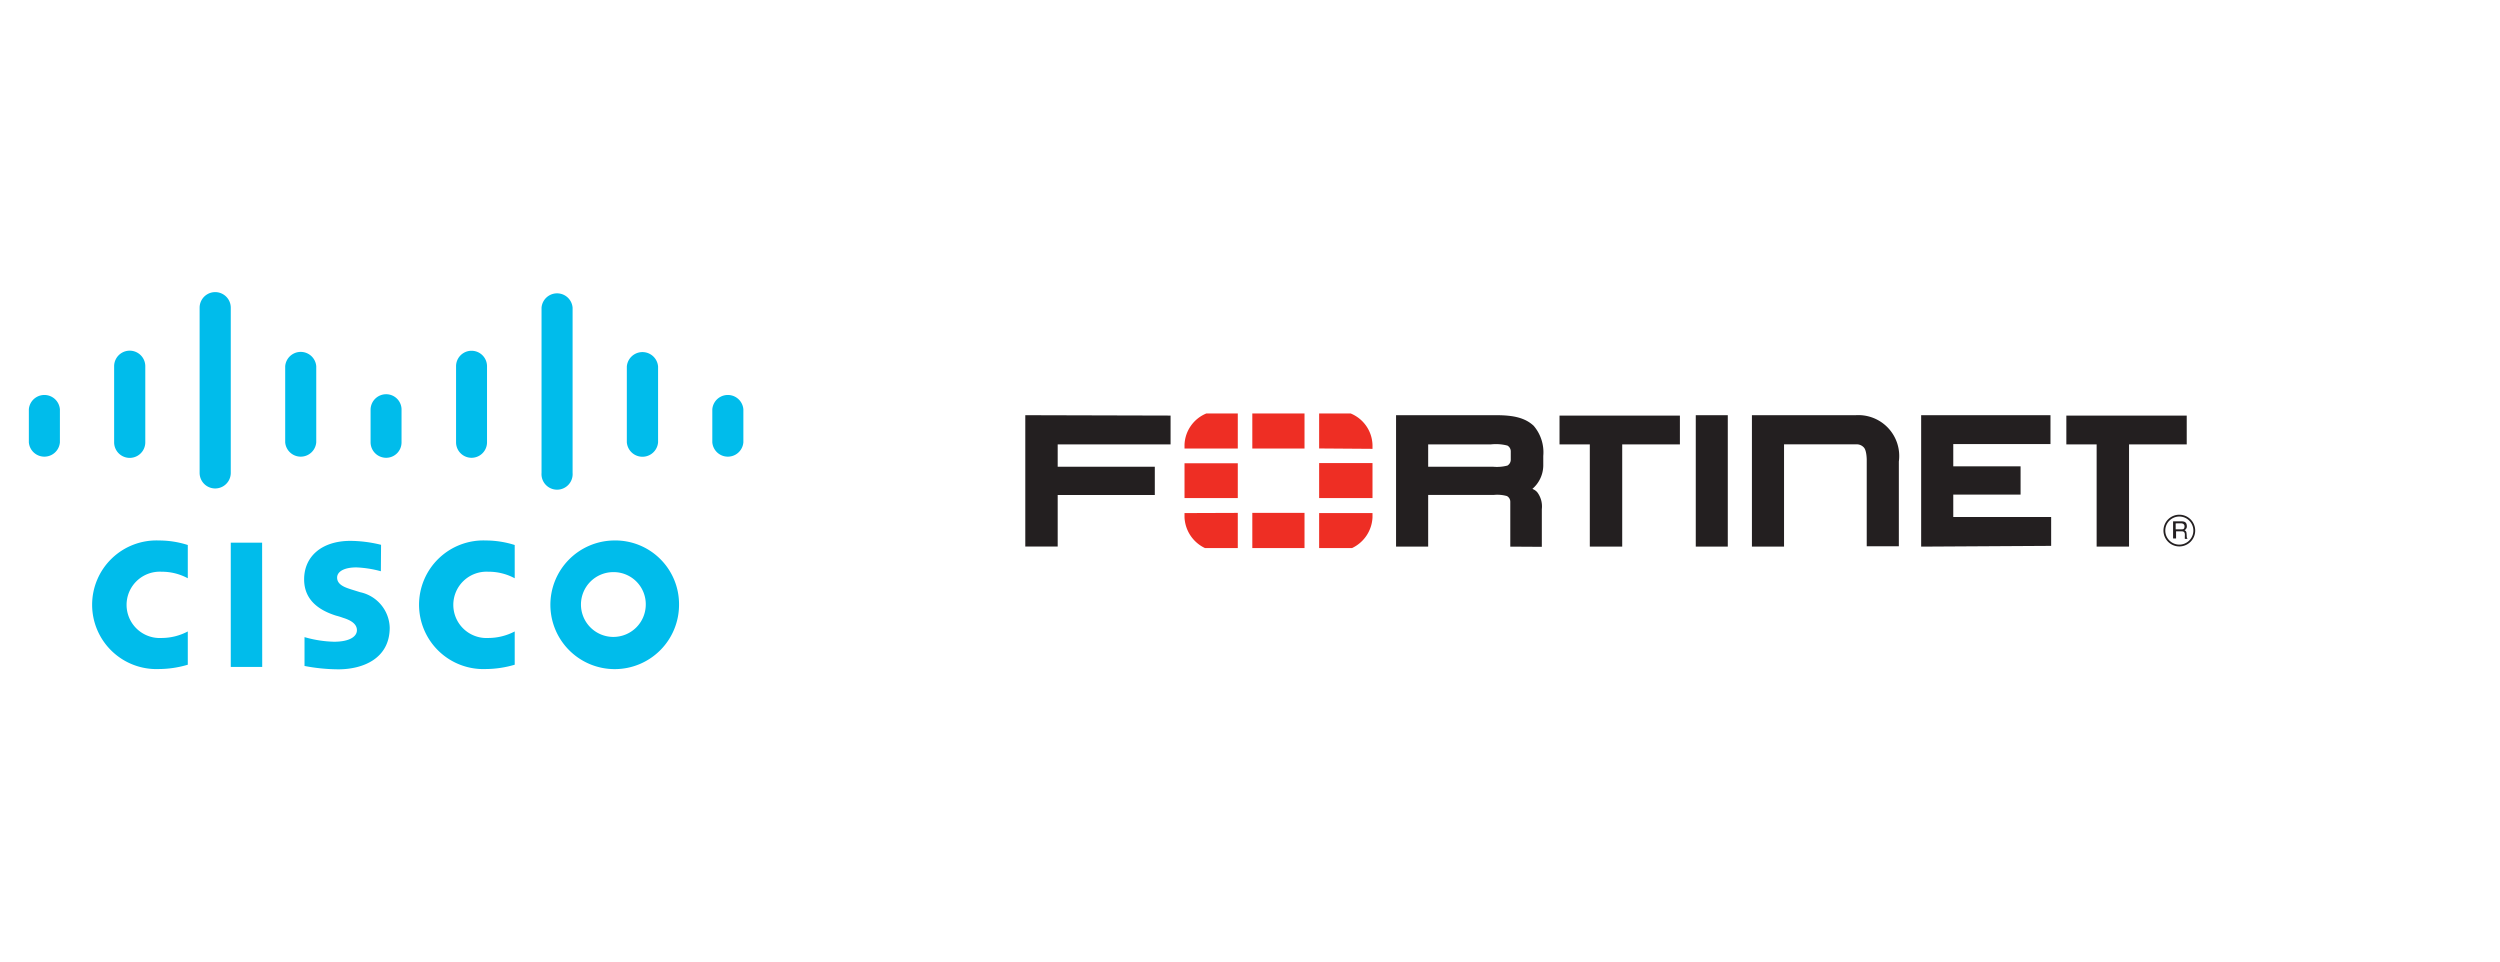 <svg viewBox="0 0 260 100" xmlns="http://www.w3.org/2000/svg"><path d="m185.55 56.85h-3.35v-13.67h10.8a4.25 4.25 0 0 1 4.48 4.82v8.81h-3.34v-9s0-.92-.28-1.25a1 1 0 0 0 -.8-.35h-7.52v10.64zm14.25 0v-13.67h13.45v3h-10.11v2.32h7v2.94h-7v2.33h10.18v3zm-23.44 0v-13.67h3.33v13.67zm41.69 0v-10.63h-3.15v-3h12.52v3h-6v10.63zm-52.71 0v-10.63h-3.15v-3h12.52v3h-6v10.63zm-10.07-8.31a4.31 4.31 0 0 0 1.5-.12.71.71 0 0 0 .35-.59v-.9a.69.69 0 0 0 -.35-.59 4.72 4.72 0 0 0 -1.74-.12h-6.5v2.32zm1.8 8.31v-4.67a.67.67 0 0 0 -.35-.59 3.69 3.69 0 0 0 -1.33-.12h-6.86v5.38h-3.34v-13.67h10.42c1.79 0 3 .27 3.89 1.1a4.24 4.24 0 0 1 1 3.14v1a3.24 3.24 0 0 1 -1.13 2.42l.12.06a1.18 1.18 0 0 1 .39.3 2.45 2.45 0 0 1 .47 1.75v3.92zm-50.44-13.67v13.66h3.37v-5.36h10.1v-2.94h-10.1v-2.32h11.74v-3z" fill="#231f20"/><path d="m226.27 54.43v.62h.59c.16 0 .31 0 .33-.27s-.19-.35-.33-.35zm-.23-.21h.81c.29 0 .56.05.58.47a.44.44 0 0 1 -.24.45c.19.12.2.15.22.46s0 .28.09.44h-.28v-.23c0-.21.07-.55-.31-.55h-.6v.74h-.31v-1.78zm.61-.5a1.46 1.46 0 0 0 0 2.92 1.46 1.46 0 1 0 0-2.92m0 3.11a1.65 1.65 0 1 1 1.65-1.65 1.65 1.65 0 0 1 -1.65 1.65" fill="#231f20"/><path d="m140.61 57a3.72 3.72 0 0 0 2.13-3.19v-.45h-5.55v3.64zm2.13-10.32v-.41a3.66 3.66 0 0 0 -2.27-3.27h-3.28v3.64zm-19.55 6.68v.45a3.72 3.72 0 0 0 2.13 3.19h3.41v-3.66zm2.27-10.36a3.66 3.66 0 0 0 -2.27 3.24v.41h5.54v-3.65zm17.28 5.16h-5.55v3.64h5.55zm-12.5 8.84h5.43v-3.66h-5.43zm5.43-14h-5.43v3.65h5.43zm-12.48 8.8h5.54v-3.62h-5.54z" fill="#ee2e24"/><path d="m77.31 42.57a1.62 1.62 0 0 0 -3.23 0v3.43a1.62 1.62 0 0 0 3.23 0zm-8.87-4.45a1.63 1.63 0 0 0 -3.25 0v7.88a1.63 1.63 0 0 0 3.25 0zm-8.89-6.12a1.62 1.62 0 0 0 -3.23 0v17.18a1.62 1.62 0 1 0 3.23 0zm-8.9 6.09a1.61 1.61 0 0 0 -3.22 0v7.91a1.61 1.61 0 0 0 3.22 0zm-8.89 4.45a1.6 1.6 0 0 0 -1.6-1.54 1.62 1.62 0 0 0 -1.62 1.61v3.39a1.62 1.62 0 0 0 1.62 1.61 1.6 1.6 0 0 0 1.6-1.61zm-8.87-4.45a1.62 1.62 0 0 0 -3.23 0v7.91a1.62 1.62 0 0 0 3.23 0zm-8.89-6.09a1.62 1.62 0 0 0 -3.24 0v17.18a1.62 1.62 0 1 0 3.24 0zm-8.89 6.09a1.62 1.62 0 0 0 -3.24 0v7.91a1.62 1.62 0 0 0 3.24 0zm-8.88 7.91a1.62 1.62 0 0 1 -3.23 0v-3.43a1.62 1.62 0 0 1 3.23 0zm33.4 10.66a13.66 13.66 0 0 0 -3.18-.41c-3 0-4.82 1.63-4.82 4 0 2.14 1.52 3.21 3.33 3.78a7.36 7.36 0 0 1 .71.22c.81.25 1.45.63 1.45 1.29s-.76 1.2-2.38 1.2a11.93 11.93 0 0 1 -3.07-.48v3a19 19 0 0 0 3.52.35c2.5 0 5.34-1.08 5.34-4.34a3.88 3.88 0 0 0 -3.07-3.68l-.9-.28c-.54-.18-1.5-.44-1.5-1.24 0-.62.72-1.06 2-1.06a11.37 11.37 0 0 1 2.55.4zm27.53 6.24a3.37 3.37 0 1 1 -3.36-3.4 3.34 3.34 0 0 1 3.36 3.4m-3.36-6.69a6.69 6.69 0 1 0 6.82 6.69 6.63 6.63 0 0 0 -6.82-6.69m-44.27.47a9.82 9.82 0 0 0 -3-.47 6.69 6.69 0 1 0 0 13.37 10.63 10.63 0 0 0 3-.45v-3.46a5.85 5.85 0 0 1 -2.73.68 3.45 3.45 0 1 1 0-6.89 5.67 5.67 0 0 1 2.73.68zm34 0a10 10 0 0 0 -3-.47 6.69 6.69 0 1 0 0 13.37 10.77 10.77 0 0 0 3-.45v-3.46a5.93 5.93 0 0 1 -2.75.68 3.45 3.45 0 1 1 0-6.89 5.7 5.7 0 0 1 2.75.68zm-26.26 12.68h-3.27v-12.92h3.26z" fill="#00bceb"/></svg>